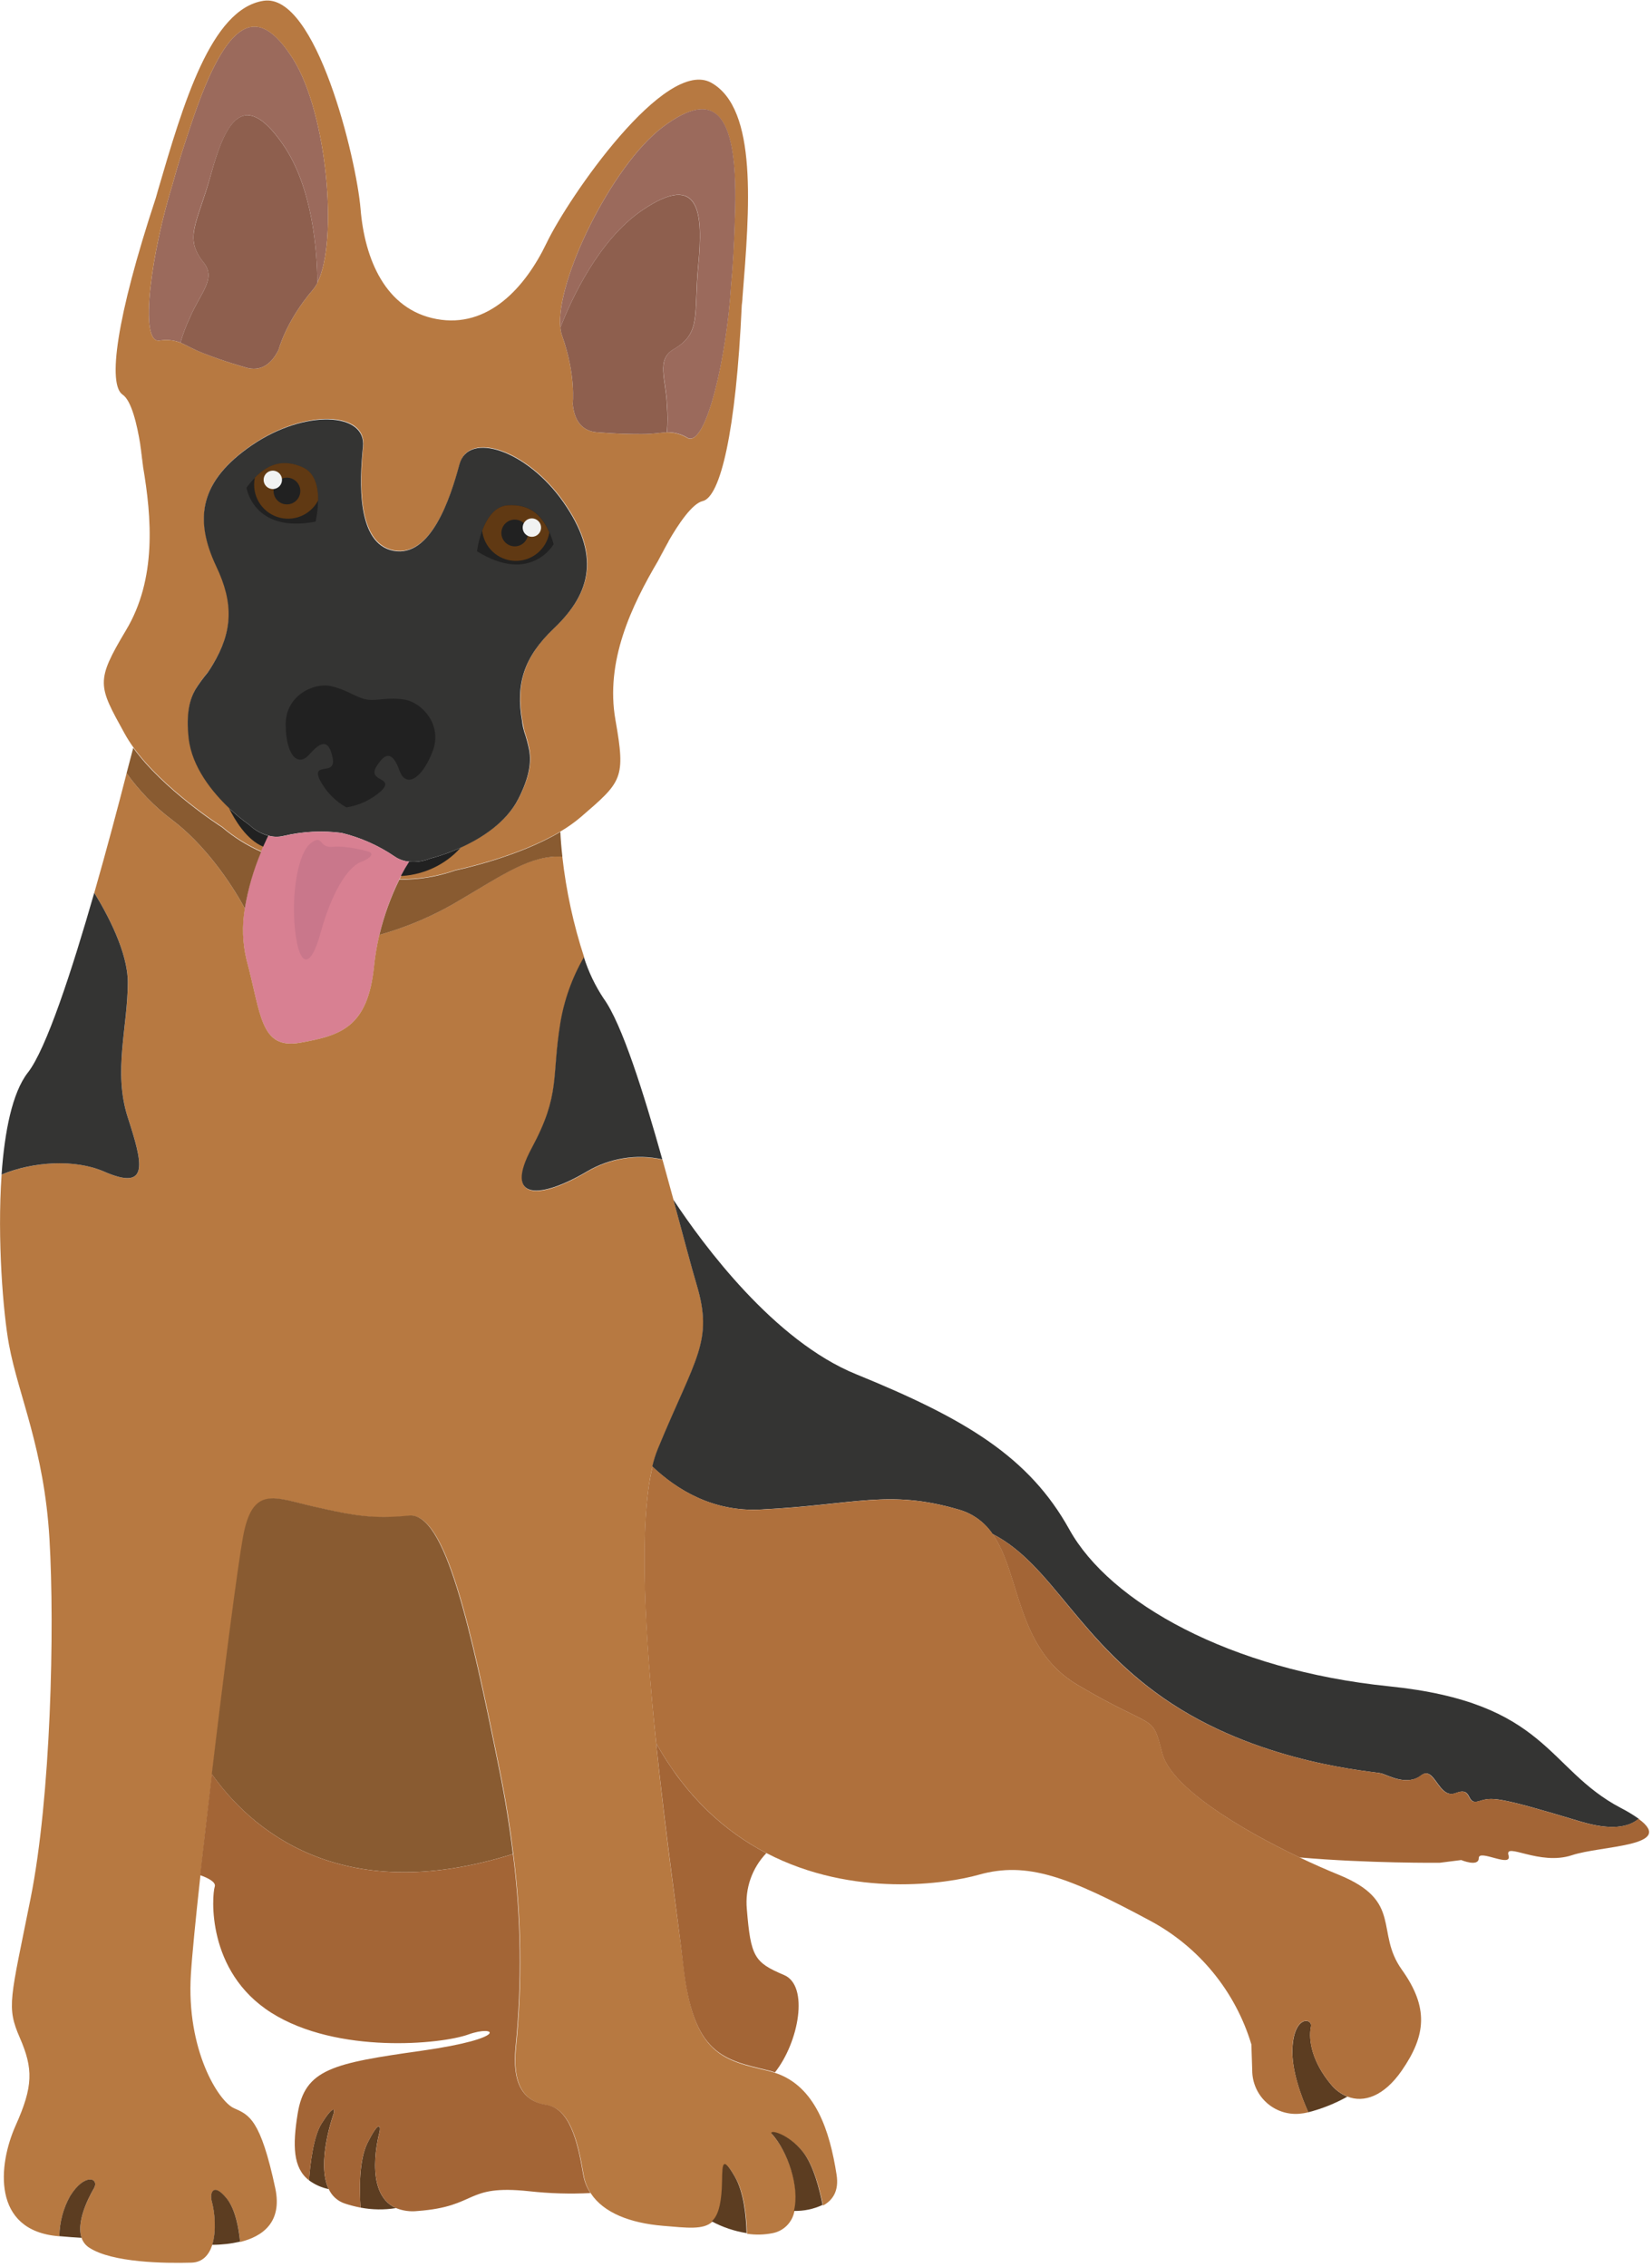 <svg width="172" height="236" viewBox="0 0 172 236" fill="none" xmlns="http://www.w3.org/2000/svg">
<g clip-path="url(#clip0_194:3756)">
<path d="M14.597 46.237C14.682 47.121 14.78 47.898 14.89 48.542L14.597 46.237Z" fill="#B77941"/>
<path d="M16.576 35.46C17.319 35.323 18.086 35.397 18.791 35.671C19.046 34.767 19.378 33.885 19.784 33.037C20.834 30.525 22.553 29.026 21.209 27.337C19.096 24.711 20.541 23.265 21.946 18.216C23.351 13.168 25.203 8.909 29.438 15C32.569 19.479 33.025 26.217 33.045 29.434C35.244 25.106 34.063 11.804 30.533 6.168C26.775 0.171 23.611 2.06 20.114 12.3C19.242 14.861 18.538 17.068 18.009 19.014C18.007 19.023 18.007 19.031 18.009 19.039C15.794 26.099 14.422 35.696 16.576 35.46Z" fill="#9B6A5C"/>
<path d="M13.123 65.598C16.319 60.26 15.798 53.904 14.89 48.554V48.521C14.866 48.277 14.776 47.373 14.601 46.27C14.601 46.27 14.601 46.27 14.601 46.245C14.283 44.283 13.705 41.71 12.769 41.083C11.213 40.04 12.056 33.212 16.233 20.57C16.303 20.317 16.372 20.065 16.445 19.817C19.072 10.835 21.958 0.928 27.439 0.081C32.919 -0.765 37.113 16.547 37.54 21.755C37.968 26.962 40.122 32.227 45.456 33.212C50.789 34.197 54.657 29.996 56.917 25.281C59.177 20.566 69.278 5.888 74.083 8.628C78.888 11.368 78.053 21.657 77.304 30.985C77.304 31.241 77.259 31.498 77.23 31.763C76.628 45.065 74.979 51.746 73.159 52.161C72.059 52.414 70.602 54.604 69.608 56.331C69.607 56.339 69.607 56.347 69.608 56.355C68.99 57.418 68.562 58.293 68.509 58.391C65.752 63.069 62.996 68.823 64.079 74.95C65.162 81.078 64.759 81.355 60.447 85.072C59.794 85.624 59.096 86.118 58.358 86.55C53.904 89.213 47.67 90.516 47.447 90.561C45.568 91.224 43.587 91.548 41.596 91.518L41.775 91.155C41.791 91.128 41.806 91.099 41.82 91.07C43.238 90.943 44.615 90.527 45.867 89.848C46.556 89.476 47.189 89.009 47.748 88.46C47.809 88.399 47.866 88.338 47.915 88.281L47.996 88.191C50.105 87.238 52.719 85.622 54.002 83.106C55.195 80.773 55.329 79.287 55.146 78.106C55.005 77.4 54.816 76.705 54.58 76.025C54.578 76.013 54.578 76.001 54.58 75.989C54.503 75.659 54.442 75.337 54.389 75.028C53.7 71.103 54.596 68.322 57.715 65.353C61.685 61.575 62.471 57.646 58.688 52.235C54.906 46.824 48.798 44.808 47.866 48.293C46.934 51.779 44.894 58.008 41.017 57.292C37.141 56.575 37.459 50.032 37.821 46.441C38.184 42.85 31.763 42.552 26.303 46.27C20.843 49.987 20.175 53.925 22.536 58.892C24.393 62.78 24.242 65.691 22.198 69.116C22.04 69.388 21.865 69.665 21.677 69.93L21.657 69.963C21.194 70.512 20.77 71.093 20.387 71.701C19.792 72.739 19.393 74.177 19.674 76.778C20 79.828 22.166 82.446 23.88 84.071C24.487 85.317 25.716 87.373 27.439 88.085L27.211 88.623C25.737 87.974 24.365 87.114 23.139 86.07C22.931 85.944 17.032 82.145 13.888 77.8C13.546 77.323 13.232 76.825 12.948 76.31C10.207 71.343 9.931 70.94 13.123 65.598ZM58.342 34.104C58.369 34.394 58.43 34.68 58.525 34.955C59.983 39.026 59.629 42.06 59.629 42.06C59.84 44.148 60.895 44.975 62.377 45.012C62.377 45.012 64.332 45.203 66.811 45.187C68.073 45.187 68.786 45.024 69.437 45.004C70.194 44.997 70.936 45.202 71.583 45.594C73.505 46.596 75.655 37.137 76.103 29.755C76.103 29.755 76.103 29.755 76.103 29.727C76.302 27.72 76.428 25.407 76.51 22.703C76.917 11.897 74.612 8.998 68.961 13.261C63.672 17.268 57.829 29.275 58.342 34.104ZM16.576 35.456C17.32 35.324 18.086 35.398 18.791 35.671C19.393 35.92 20.012 36.319 21.18 36.775C23.489 37.675 25.391 38.196 25.391 38.196C26.783 38.688 28.062 38.289 29.006 36.416C29.006 36.416 29.751 33.456 32.569 30.171C32.757 29.949 32.915 29.704 33.041 29.442C35.244 25.114 34.063 11.812 30.533 6.177C26.771 0.179 23.611 2.068 20.114 12.309C19.247 14.87 18.534 17.076 18.009 19.018C18.009 19.018 18.009 19.039 18.009 19.047C15.794 26.099 14.422 35.696 16.576 35.456Z" fill="#B77941"/>
<path d="M19.784 33.037C19.378 33.885 19.046 34.767 18.791 35.671C19.393 35.92 20.012 36.319 21.18 36.779C23.489 37.675 25.387 38.192 25.387 38.192C26.783 38.688 28.062 38.289 29.006 36.416C29.006 36.416 29.751 33.456 32.569 30.171C32.755 29.947 32.915 29.702 33.045 29.442C33.025 26.225 32.569 19.495 29.438 15.008C25.191 8.901 23.33 13.176 21.946 18.225C20.562 23.273 19.096 24.719 21.209 27.345C22.553 29.027 20.834 30.525 19.784 33.037Z" fill="#8E5F4E"/>
<path d="M68.497 58.419C68.827 57.858 69.197 57.166 69.592 56.384L68.497 58.419Z" fill="#B77941"/>
<path d="M58.342 34.104C59.507 31.107 62.328 24.979 66.856 21.889C72.992 17.712 73.2 22.349 72.711 27.569C72.222 32.789 73.057 34.649 70.146 36.351C68.289 37.443 69.36 39.454 69.45 42.174C69.529 43.113 69.529 44.057 69.45 44.995C70.206 44.986 70.949 45.189 71.595 45.582C73.521 46.587 75.667 37.125 76.115 29.743V29.715C76.314 27.711 76.441 25.395 76.522 22.691C76.929 11.885 74.624 8.986 68.973 13.249C63.672 17.268 57.829 29.275 58.342 34.104Z" fill="#9B6A5C"/>
<path d="M49.661 57.385C55.276 60.862 57.646 56.644 57.646 56.644C56.889 54.026 55.59 52.43 52.907 52.573C50.223 52.715 49.661 57.385 49.661 57.385ZM32.854 54.287C32.854 54.287 33.986 49.747 31.535 48.648C29.084 47.548 27.304 48.574 25.663 50.749C25.663 50.761 26.38 55.537 32.854 54.287ZM32.243 78.501C33.522 77.023 34.279 77.047 34.637 78.945C34.995 80.842 32.406 79.238 33.289 81.172C33.913 82.381 34.877 83.382 36.062 84.05C37.406 83.846 38.661 83.254 39.674 82.348C41.188 80.854 38.192 81.424 39.202 79.783C40.211 78.142 40.932 78.387 41.596 80.227C42.259 82.067 43.908 81.119 45.028 78.26C46.148 75.402 43.855 73.09 42.076 72.821C40.297 72.552 39.316 72.992 38.208 72.821C37.101 72.65 36.152 71.799 34.43 71.42C32.707 71.041 29.715 72.381 29.739 75.451C29.764 78.521 30.973 79.975 32.243 78.501Z" fill="#343433"/>
<path d="M19.637 76.819C19.967 79.865 22.133 82.483 23.843 84.111C24.509 84.749 25.22 85.338 25.969 85.874C26.517 86.397 27.188 86.775 27.919 86.974C28.449 87.13 29.012 87.142 29.548 87.006C31.518 86.546 33.555 86.442 35.562 86.701C37.531 87.178 39.398 88.006 41.074 89.144C41.524 89.456 42.048 89.644 42.593 89.689C43.348 89.765 44.109 89.65 44.808 89.356H44.828C45.903 89.071 46.952 88.696 47.964 88.236C50.073 87.283 52.687 85.667 53.973 83.15C55.162 80.817 55.297 79.331 55.113 78.151C54.974 77.445 54.784 76.749 54.547 76.07C54.547 76.07 54.547 76.046 54.547 76.033C54.456 75.721 54.392 75.4 54.356 75.076C53.668 71.147 54.564 68.371 57.687 65.398C61.657 61.62 62.438 57.695 58.66 52.279C54.881 46.864 48.766 44.853 47.833 48.338C46.901 51.824 44.865 58.053 40.985 57.337C37.105 56.62 37.426 50.077 37.793 46.49C38.159 42.903 31.73 42.597 26.27 46.315C20.81 50.032 20.163 53.969 22.504 58.937C24.36 62.825 24.21 65.74 22.166 69.165C22.007 69.437 21.832 69.71 21.645 69.979L21.624 70.011C21.162 70.562 20.738 71.143 20.354 71.75C19.759 72.788 19.356 74.225 19.637 76.819Z" fill="#343433"/>
<path d="M29.743 75.443C29.764 78.513 30.965 79.975 32.243 78.501C33.522 77.027 34.279 77.047 34.641 78.941C35.004 80.834 32.406 79.238 33.289 81.168C33.911 82.379 34.875 83.38 36.062 84.046C37.406 83.841 38.661 83.25 39.674 82.344C41.184 80.854 38.192 81.42 39.202 79.779C40.211 78.138 40.932 78.387 41.596 80.219C42.259 82.051 43.908 81.119 45.028 78.256C46.148 75.394 43.855 73.085 42.076 72.817C40.297 72.548 39.316 72.988 38.208 72.817C37.101 72.646 36.152 71.795 34.43 71.416C32.707 71.037 29.719 72.373 29.743 75.443Z" fill="#212121"/>
<path d="M49.661 57.385C55.276 60.862 57.646 56.644 57.646 56.644C57.525 56.217 57.377 55.798 57.202 55.39C56.388 53.529 55.13 52.459 52.907 52.585C51.494 52.666 50.671 53.994 50.203 55.231C49.947 55.928 49.766 56.65 49.661 57.385Z" fill="#212121"/>
<path d="M25.663 50.761C25.663 50.761 26.372 55.549 32.854 54.299C32.854 54.299 33.986 49.759 31.535 48.66C29.084 47.56 27.304 48.574 25.663 50.761Z" fill="#212121"/>
<path d="M58.342 34.104C58.369 34.394 58.43 34.68 58.525 34.955C59.983 39.026 59.629 42.06 59.629 42.06C59.84 44.145 60.895 44.975 62.373 45.008C62.373 45.008 64.332 45.199 66.811 45.187C68.073 45.187 68.786 45.024 69.437 45.008C69.517 44.069 69.517 43.125 69.437 42.186C69.348 39.466 68.277 37.455 70.134 36.364C73.045 34.662 72.206 32.797 72.699 27.581C73.191 22.365 72.98 17.724 66.844 21.901C62.328 24.979 59.507 31.107 58.342 34.104Z" fill="#8E5F4E"/>
<path d="M50.203 55.24C50.295 56.083 50.688 56.865 51.31 57.442C51.932 58.02 52.741 58.354 53.589 58.383C54.437 58.413 55.267 58.136 55.928 57.604C56.588 57.071 57.035 56.319 57.186 55.484V55.398C56.371 53.538 55.113 52.467 52.89 52.593C51.494 52.666 50.671 53.994 50.203 55.24Z" fill="#603913"/>
<path d="M54.963 55.728C55.012 55.458 54.98 55.179 54.87 54.926C54.761 54.674 54.58 54.46 54.349 54.31C54.118 54.161 53.848 54.083 53.573 54.087C53.298 54.091 53.03 54.176 52.804 54.332C52.577 54.488 52.402 54.707 52.3 54.963C52.197 55.218 52.173 55.498 52.23 55.767C52.287 56.036 52.422 56.282 52.618 56.474C52.815 56.667 53.064 56.797 53.334 56.848C53.515 56.883 53.7 56.881 53.88 56.843C54.06 56.806 54.231 56.733 54.383 56.629C54.534 56.524 54.663 56.391 54.763 56.236C54.862 56.082 54.93 55.909 54.963 55.728Z" fill="#212121"/>
<path d="M56.319 55.093C56.353 54.907 56.331 54.715 56.255 54.541C56.18 54.367 56.055 54.22 55.896 54.117C55.737 54.014 55.551 53.961 55.362 53.964C55.172 53.967 54.988 54.026 54.833 54.134C54.677 54.242 54.557 54.394 54.487 54.57C54.418 54.746 54.402 54.938 54.442 55.124C54.482 55.309 54.576 55.478 54.712 55.609C54.849 55.741 55.021 55.829 55.207 55.863C55.331 55.886 55.458 55.884 55.58 55.857C55.703 55.831 55.82 55.781 55.923 55.709C56.026 55.638 56.114 55.546 56.182 55.441C56.25 55.335 56.297 55.217 56.319 55.093Z" fill="#F1F2F2"/>
<path d="M33.127 52.084C32.738 52.836 32.093 53.424 31.307 53.74C30.522 54.056 29.649 54.079 28.848 53.805C28.047 53.531 27.371 52.978 26.943 52.248C26.516 51.517 26.365 50.657 26.518 49.824V49.739C27.927 48.285 29.499 47.736 31.531 48.648C32.838 49.23 33.135 50.761 33.127 52.084Z" fill="#603913"/>
<path d="M28.505 50.855C28.557 50.584 28.687 50.335 28.879 50.139C29.072 49.942 29.319 49.807 29.588 49.751C29.857 49.694 30.137 49.719 30.392 49.822C30.648 49.924 30.867 50.1 31.022 50.327C31.178 50.554 31.263 50.822 31.266 51.097C31.269 51.372 31.191 51.642 31.041 51.873C30.891 52.103 30.676 52.284 30.424 52.393C30.171 52.502 29.892 52.533 29.621 52.483C29.441 52.45 29.268 52.381 29.115 52.281C28.961 52.181 28.828 52.052 28.725 51.901C28.621 51.749 28.548 51.579 28.511 51.4C28.473 51.22 28.471 51.035 28.505 50.855Z" fill="#212121"/>
<path d="M27.463 49.776C27.497 49.59 27.586 49.418 27.718 49.282C27.85 49.147 28.019 49.053 28.204 49.014C28.389 48.974 28.581 48.991 28.757 49.061C28.933 49.13 29.084 49.251 29.192 49.407C29.299 49.562 29.358 49.746 29.361 49.935C29.363 50.124 29.31 50.31 29.208 50.469C29.105 50.628 28.958 50.753 28.784 50.828C28.611 50.903 28.419 50.925 28.233 50.891C28.109 50.869 27.991 50.822 27.885 50.754C27.779 50.685 27.688 50.597 27.616 50.493C27.545 50.389 27.494 50.273 27.468 50.15C27.442 50.026 27.44 49.899 27.463 49.776Z" fill="#F1F2F2"/>
<path d="M25.663 99.909C27.19 105.536 27.044 109.274 31.262 108.537C35.48 107.8 38.294 106.945 38.953 100.565C39.067 99.469 39.251 98.381 39.503 97.308C39.976 95.317 40.668 93.384 41.567 91.546L41.746 91.184C41.763 91.156 41.778 91.128 41.791 91.098C42.038 90.618 42.309 90.15 42.605 89.698C42.06 89.653 41.536 89.465 41.087 89.152C39.41 88.014 37.543 87.186 35.574 86.709C33.566 86.45 31.527 86.554 29.556 87.014C29.02 87.149 28.457 87.137 27.927 86.982C27.927 86.982 27.707 87.389 27.394 88.122L27.166 88.659C26.375 90.553 25.809 92.534 25.48 94.559C25.174 96.336 25.236 98.157 25.663 99.909Z" fill="#D88092"/>
<path d="M41.901 91.18C44.187 91.025 46.328 90.006 47.89 88.33C47.919 88.301 47.943 88.269 47.968 88.24C46.956 88.7 45.907 89.075 44.833 89.36H44.812C44.113 89.654 43.352 89.769 42.597 89.694C42.303 90.147 42.031 90.614 41.783 91.094C41.77 91.124 41.755 91.152 41.738 91.18H41.901Z" fill="#212121"/>
<path d="M23.843 84.124C24.454 85.37 25.684 87.426 27.402 88.134C27.715 87.418 27.935 86.994 27.935 86.994C27.204 86.795 26.534 86.418 25.985 85.895C25.23 85.356 24.514 84.764 23.843 84.124Z" fill="#212121"/>
<path d="M38.285 88.627C38.285 88.627 36.14 88 34.641 88.15C33.143 88.301 33.656 86.754 32.341 87.784C31.026 88.814 30.325 92.987 30.712 96.742C31.099 100.496 32.259 101.196 33.387 97.071C34.515 92.947 36.176 90.288 37.548 89.742C38.92 89.197 38.847 88.757 38.285 88.627Z" fill="#C9778B"/>
<path d="M1.633 221.247C-0.195 225.319 -0.9 232.22 6.132 232.782H6.181C6.2 231.32 6.583 229.886 7.296 228.609C8.807 226.166 10.362 226.712 9.788 227.795C9.788 227.795 7.809 230.983 8.493 232.953C8.637 233.381 8.925 233.745 9.308 233.983C11.698 235.531 17.113 235.612 19.927 235.531C21.103 235.502 21.767 234.716 22.101 233.682C22.557 232.237 22.378 230.27 22.036 229.061C21.86 228.438 22.129 227.025 23.632 228.898C24.532 230.026 24.873 231.972 25.004 233.377C27.329 232.811 29.401 231.341 28.668 227.815C27.121 220.572 25.94 220.152 24.352 219.448C22.764 218.743 19.385 213.401 19.874 205.523C20.004 203.455 20.374 199.717 20.867 195.226C21.221 191.993 21.637 188.373 22.088 184.705C23.355 174.057 24.796 163.032 25.346 160.051C26.339 154.611 28.603 155.922 32.715 156.859C36.828 157.795 38.876 158.174 42.642 157.8C46.408 157.425 49.035 169.428 52.031 184.245C52.666 187.38 53.126 190.315 53.452 193.027C54.301 199.693 54.391 206.434 53.721 213.121C53.346 216.875 54.47 218.748 56.909 219.126C59.348 219.505 60.191 222.97 60.753 226.345C60.864 227.05 61.123 227.723 61.514 228.32C62.849 230.356 65.643 231.414 69.006 231.695C71.587 231.915 73.212 232.123 74.148 231.288C74.779 230.718 75.097 229.659 75.195 227.839C75.296 225.905 75.007 223.971 76.555 226.646C77.499 228.275 77.735 230.804 77.776 232.522C78.662 232.658 79.564 232.637 80.443 232.461C81.001 232.354 81.515 232.082 81.917 231.681C82.32 231.279 82.594 230.767 82.703 230.209C83.342 227.766 82.035 223.992 80.443 222.241C79.893 221.634 82.072 222.05 83.68 224.114C84.771 225.527 85.402 228.1 85.691 229.586C86.685 229.053 87.373 228.084 87.1 226.365C86.388 221.809 84.909 217.168 80.716 215.779C80.508 215.706 80.308 215.645 80.068 215.588C75.382 214.464 72.194 213.996 71.16 204.619C70.659 200.393 69.311 191.232 68.318 181.46C67.182 170.466 66.473 158.777 67.935 152.665C68.079 152.042 68.271 151.431 68.509 150.837C72.446 141.273 74.323 139.66 72.54 133.736C71.97 131.839 71.123 128.598 70.129 124.917C69.763 123.561 69.372 122.144 68.973 120.711C66.292 120.129 63.49 120.579 61.127 121.973C56.376 124.787 52.381 125.166 55.394 119.53C58.407 113.895 57.43 112.201 58.358 106.591C58.754 104.153 59.59 101.807 60.826 99.669C59.708 96.256 58.944 92.737 58.546 89.168C55.288 88.985 52.532 90.927 47.96 93.647C45.318 95.248 42.47 96.481 39.495 97.312C39.243 98.385 39.059 99.473 38.945 100.569C38.294 106.949 35.48 107.788 31.266 108.537C27.052 109.286 27.194 105.536 25.668 99.909C25.245 98.161 25.185 96.344 25.492 94.571C23.99 91.77 21.242 87.861 17.952 85.374C16.122 83.999 14.514 82.351 13.184 80.488C12.317 83.867 11.124 88.374 9.817 92.939C11.189 95.166 13.31 99.119 13.31 102.259C13.31 106.9 11.763 111.542 13.31 116.322C14.857 121.102 15.627 124.058 10.814 121.949C7.793 120.626 3.485 120.907 0.167 122.271C-0.305 129.025 0.338 136.737 0.932 139.954C1.918 145.3 4.597 150.784 5.151 160.206C5.704 169.628 5.293 187.078 3.184 197.62C1.075 208.161 0.651 208.874 2.06 212.111C3.469 215.348 3.461 217.168 1.633 221.247Z" fill="#B77941"/>
<path d="M8.493 232.945C7.809 230.975 9.788 227.787 9.788 227.787C10.362 226.712 8.807 226.158 7.296 228.601C6.583 229.878 6.2 231.312 6.181 232.774C7.06 232.856 7.826 232.909 8.493 232.945Z" fill="#5C3D21"/>
<path d="M0.163 122.267C3.461 120.903 7.789 120.638 10.81 121.945C15.623 124.054 14.853 121.102 13.306 116.318C11.759 111.534 13.306 106.896 13.306 102.255C13.306 99.115 11.185 95.162 9.813 92.935C7.496 101.005 4.809 109.241 2.891 111.664C1.274 113.749 0.476 117.8 0.163 122.267Z" fill="#343433"/>
<path d="M13.18 80.484C14.51 82.347 16.118 83.995 17.948 85.37C21.238 87.857 23.986 91.766 25.488 94.567C25.825 92.542 26.397 90.563 27.194 88.672C25.721 88.022 24.349 87.162 23.123 86.119C22.915 85.993 17.015 82.194 13.872 77.849L13.18 80.484Z" fill="#895B31"/>
<path d="M39.503 97.316C42.478 96.485 45.326 95.252 47.968 93.651C52.536 90.948 55.297 89.005 58.554 89.172C58.444 88.224 58.375 87.344 58.342 86.591C53.888 89.254 47.654 90.557 47.43 90.602C45.552 91.265 43.571 91.589 41.579 91.558C40.676 93.395 39.98 95.326 39.503 97.316Z" fill="#895B31"/>
<path d="M80.398 222.176C81.99 223.927 83.297 227.685 82.658 230.144C83.689 230.171 84.712 229.958 85.646 229.521C85.357 228.035 84.726 225.449 83.635 224.049C82.043 221.997 79.848 221.581 80.398 222.176Z" fill="#5C3D21"/>
<path d="M61.111 121.945C63.474 120.551 66.276 120.1 68.957 120.683C67.027 113.814 64.767 106.583 62.849 103.94C61.966 102.611 61.273 101.163 60.793 99.641C59.557 101.779 58.721 104.124 58.326 106.562C57.41 112.189 58.379 113.891 55.362 119.502C52.345 125.113 56.359 124.758 61.111 121.945Z" fill="#343433"/>
<path d="M22.027 229.053C22.369 230.274 22.549 232.229 22.093 233.674C23.069 233.674 24.043 233.565 24.996 233.348C24.865 231.964 24.523 230.018 23.623 228.87C22.121 227.013 21.852 228.43 22.027 229.053Z" fill="#5C3D21"/>
<path d="M74.103 231.235C75.236 231.842 76.462 232.255 77.731 232.457C77.691 230.738 77.454 228.214 76.51 226.581C74.963 223.906 75.252 225.84 75.15 227.774C75.052 229.619 74.734 230.665 74.103 231.235Z" fill="#5C3D21"/>
<path d="M136.212 219.879C137.634 219.515 139.002 218.967 140.283 218.251C139.606 217.972 139.01 217.525 138.553 216.952C136.676 214.7 136.183 212.432 136.493 210.95C136.668 210.091 134.754 209.729 134.567 213.153C134.424 215.458 135.499 218.296 136.212 219.879Z" fill="#5C3D21"/>
<path d="M67.91 152.657C70.431 155.051 74.197 157.392 79.173 157.136C89.111 156.639 92.487 155.006 99.799 157.136C101.242 157.536 102.495 158.437 103.334 159.677C109.624 162.885 112.332 171.032 122.034 177.364C131.737 183.695 143.134 184.395 143.838 184.603C144.542 184.811 146.509 185.943 147.954 184.819C149.4 183.695 149.746 187.351 151.574 186.647C153.402 185.943 152.559 187.913 153.964 187.498C155.369 187.083 155.654 186.928 164.514 189.599C167.771 190.58 169.591 190.201 170.621 189.326C170.023 188.905 169.396 188.527 168.744 188.194C161.008 184.122 161.15 177.221 144.607 175.535C128.065 173.85 115.548 166.802 111.342 159.221C107.136 151.639 100.512 147.686 89.12 143.044C80.61 139.579 73.277 129.677 70.113 124.889C71.107 128.553 71.954 131.81 72.524 133.708C74.307 139.652 72.43 141.265 68.493 150.809C68.251 151.409 68.056 152.027 67.91 152.657Z" fill="#343433"/>
<path d="M103.333 159.677C106.281 163.878 105.744 171.582 112.189 175.393C120.442 180.279 119.881 178.206 121.008 182.522C121.92 186.032 129.042 190.372 135.3 193.349C142.47 193.976 149.884 193.907 149.884 193.907L152.136 193.622C152.136 193.622 153.964 194.383 153.964 193.414C153.964 192.445 157.482 194.521 157.058 193.117C156.635 191.712 160.295 194.24 163.671 193.117C166.696 192.107 174.583 192.229 170.593 189.326C169.575 190.201 167.742 190.58 164.485 189.599C155.625 186.928 155.344 187.087 153.936 187.498C152.527 187.909 153.374 185.942 151.545 186.647C149.717 187.351 149.367 183.691 147.926 184.819C146.484 185.947 144.514 184.819 143.809 184.603C143.105 184.387 131.713 183.691 122.006 177.364C112.299 171.036 109.62 162.885 103.333 159.677Z" fill="#A36536"/>
<path d="M68.318 181.46C71.485 187.115 75.561 190.694 79.804 192.901C88.867 197.616 98.667 196.069 101.888 195.157C106.953 193.723 111.253 195.372 119.803 199.969C124.86 202.694 128.63 207.312 130.288 212.811L130.377 215.531C130.379 216.155 130.51 216.771 130.761 217.342C131.013 217.913 131.379 218.426 131.838 218.849C132.296 219.271 132.837 219.595 133.427 219.799C134.016 220.003 134.641 220.083 135.263 220.034C135.585 220.008 135.905 219.958 136.22 219.883C135.511 218.3 134.433 215.462 134.559 213.141C134.746 209.717 136.66 210.079 136.485 210.938C136.175 212.42 136.668 214.688 138.545 216.94C139.002 217.513 139.597 217.96 140.275 218.239C142.002 218.927 144.103 218.206 145.951 215.531C148.484 211.866 148.765 208.972 145.951 205.03C143.138 201.089 146.138 197.905 139.388 195.157C138.13 194.644 136.737 194.033 135.316 193.353C129.058 190.376 121.937 186.024 121.025 182.526C119.897 178.211 120.459 180.275 112.206 175.397C105.76 171.586 106.298 163.883 103.35 159.681C102.513 158.445 101.265 157.546 99.828 157.144C92.499 155.015 89.14 156.647 79.201 157.144C74.225 157.396 70.459 155.055 67.939 152.665C66.457 158.769 67.165 170.466 68.318 181.46Z" fill="#AF703C"/>
<path d="M22.048 184.672C25.908 190.132 35.211 198.723 53.399 192.991C53.074 190.279 52.613 187.343 51.978 184.208C48.981 169.391 46.351 157.388 42.589 157.763C38.827 158.137 36.787 157.763 32.663 156.822C28.538 155.882 26.286 154.575 25.293 160.015C24.751 162.999 23.314 174.025 22.048 184.672Z" fill="#895B31"/>
<path d="M34.226 227.876C32.891 225.132 34.735 220.026 34.735 220.026C34.89 219.55 34.735 219.053 33.456 221.089C32.642 222.404 32.304 225.16 32.17 226.96C32.78 227.412 33.482 227.725 34.226 227.876Z" fill="#5C3D21"/>
<path d="M37.54 229.802C38.759 230.033 40.009 230.05 41.233 229.851C37.719 228.328 39.515 221.932 39.515 221.932C39.641 221.41 39.539 220.51 38.241 223.112C37.373 224.883 37.41 227.998 37.54 229.802Z" fill="#5C3D21"/>
<path d="M22.357 196.398C22.076 197.245 21.421 205.213 28.265 209.529C35.109 213.845 45.924 212.811 48.774 211.777C51.624 210.743 53.212 212.151 43.929 213.467C34.645 214.782 31.738 215.364 30.989 220.042C30.464 223.3 30.488 225.665 32.174 226.964C32.308 225.168 32.646 222.408 33.461 221.093C34.727 219.057 34.894 219.554 34.739 220.03C34.739 220.03 32.895 225.136 34.23 227.88C34.395 228.24 34.634 228.561 34.931 228.822C35.229 229.083 35.578 229.278 35.956 229.395C36.477 229.564 37.007 229.7 37.544 229.802C37.414 227.998 37.357 224.883 38.245 223.112C39.544 220.511 39.645 221.41 39.519 221.932C39.519 221.932 37.724 228.328 41.237 229.851C41.942 230.135 42.706 230.24 43.46 230.156C49.837 229.688 48.31 227.375 55.085 228.096C57.206 228.332 59.342 228.396 61.473 228.287C61.083 227.69 60.823 227.017 60.712 226.313C60.15 222.937 59.303 219.468 56.868 219.094C54.433 218.719 53.306 216.842 53.68 213.088C54.35 206.402 54.26 199.661 53.411 192.995C35.215 198.727 25.912 190.144 22.06 184.676C21.62 188.341 21.205 191.964 20.838 195.197C21.612 195.47 22.524 195.906 22.357 196.398Z" fill="#A36536"/>
<path d="M68.318 181.46C69.327 191.232 70.675 200.397 71.131 204.562C72.165 213.927 75.353 214.407 80.04 215.531C80.264 215.588 80.48 215.649 80.687 215.722C83.179 212.575 84.254 206.704 81.636 205.592C78.541 204.281 78.163 203.719 77.756 198.707C77.659 197.65 77.79 196.584 78.142 195.582C78.493 194.581 79.056 193.666 79.791 192.901C75.545 190.69 71.469 187.111 68.318 181.46Z" fill="#A36536"/>
</g>
<defs>
<clipPath id="clip0_194:3756">
<rect width="171.7" height="235.539" fill="white"/>
</clipPath>
</defs>
</svg>
